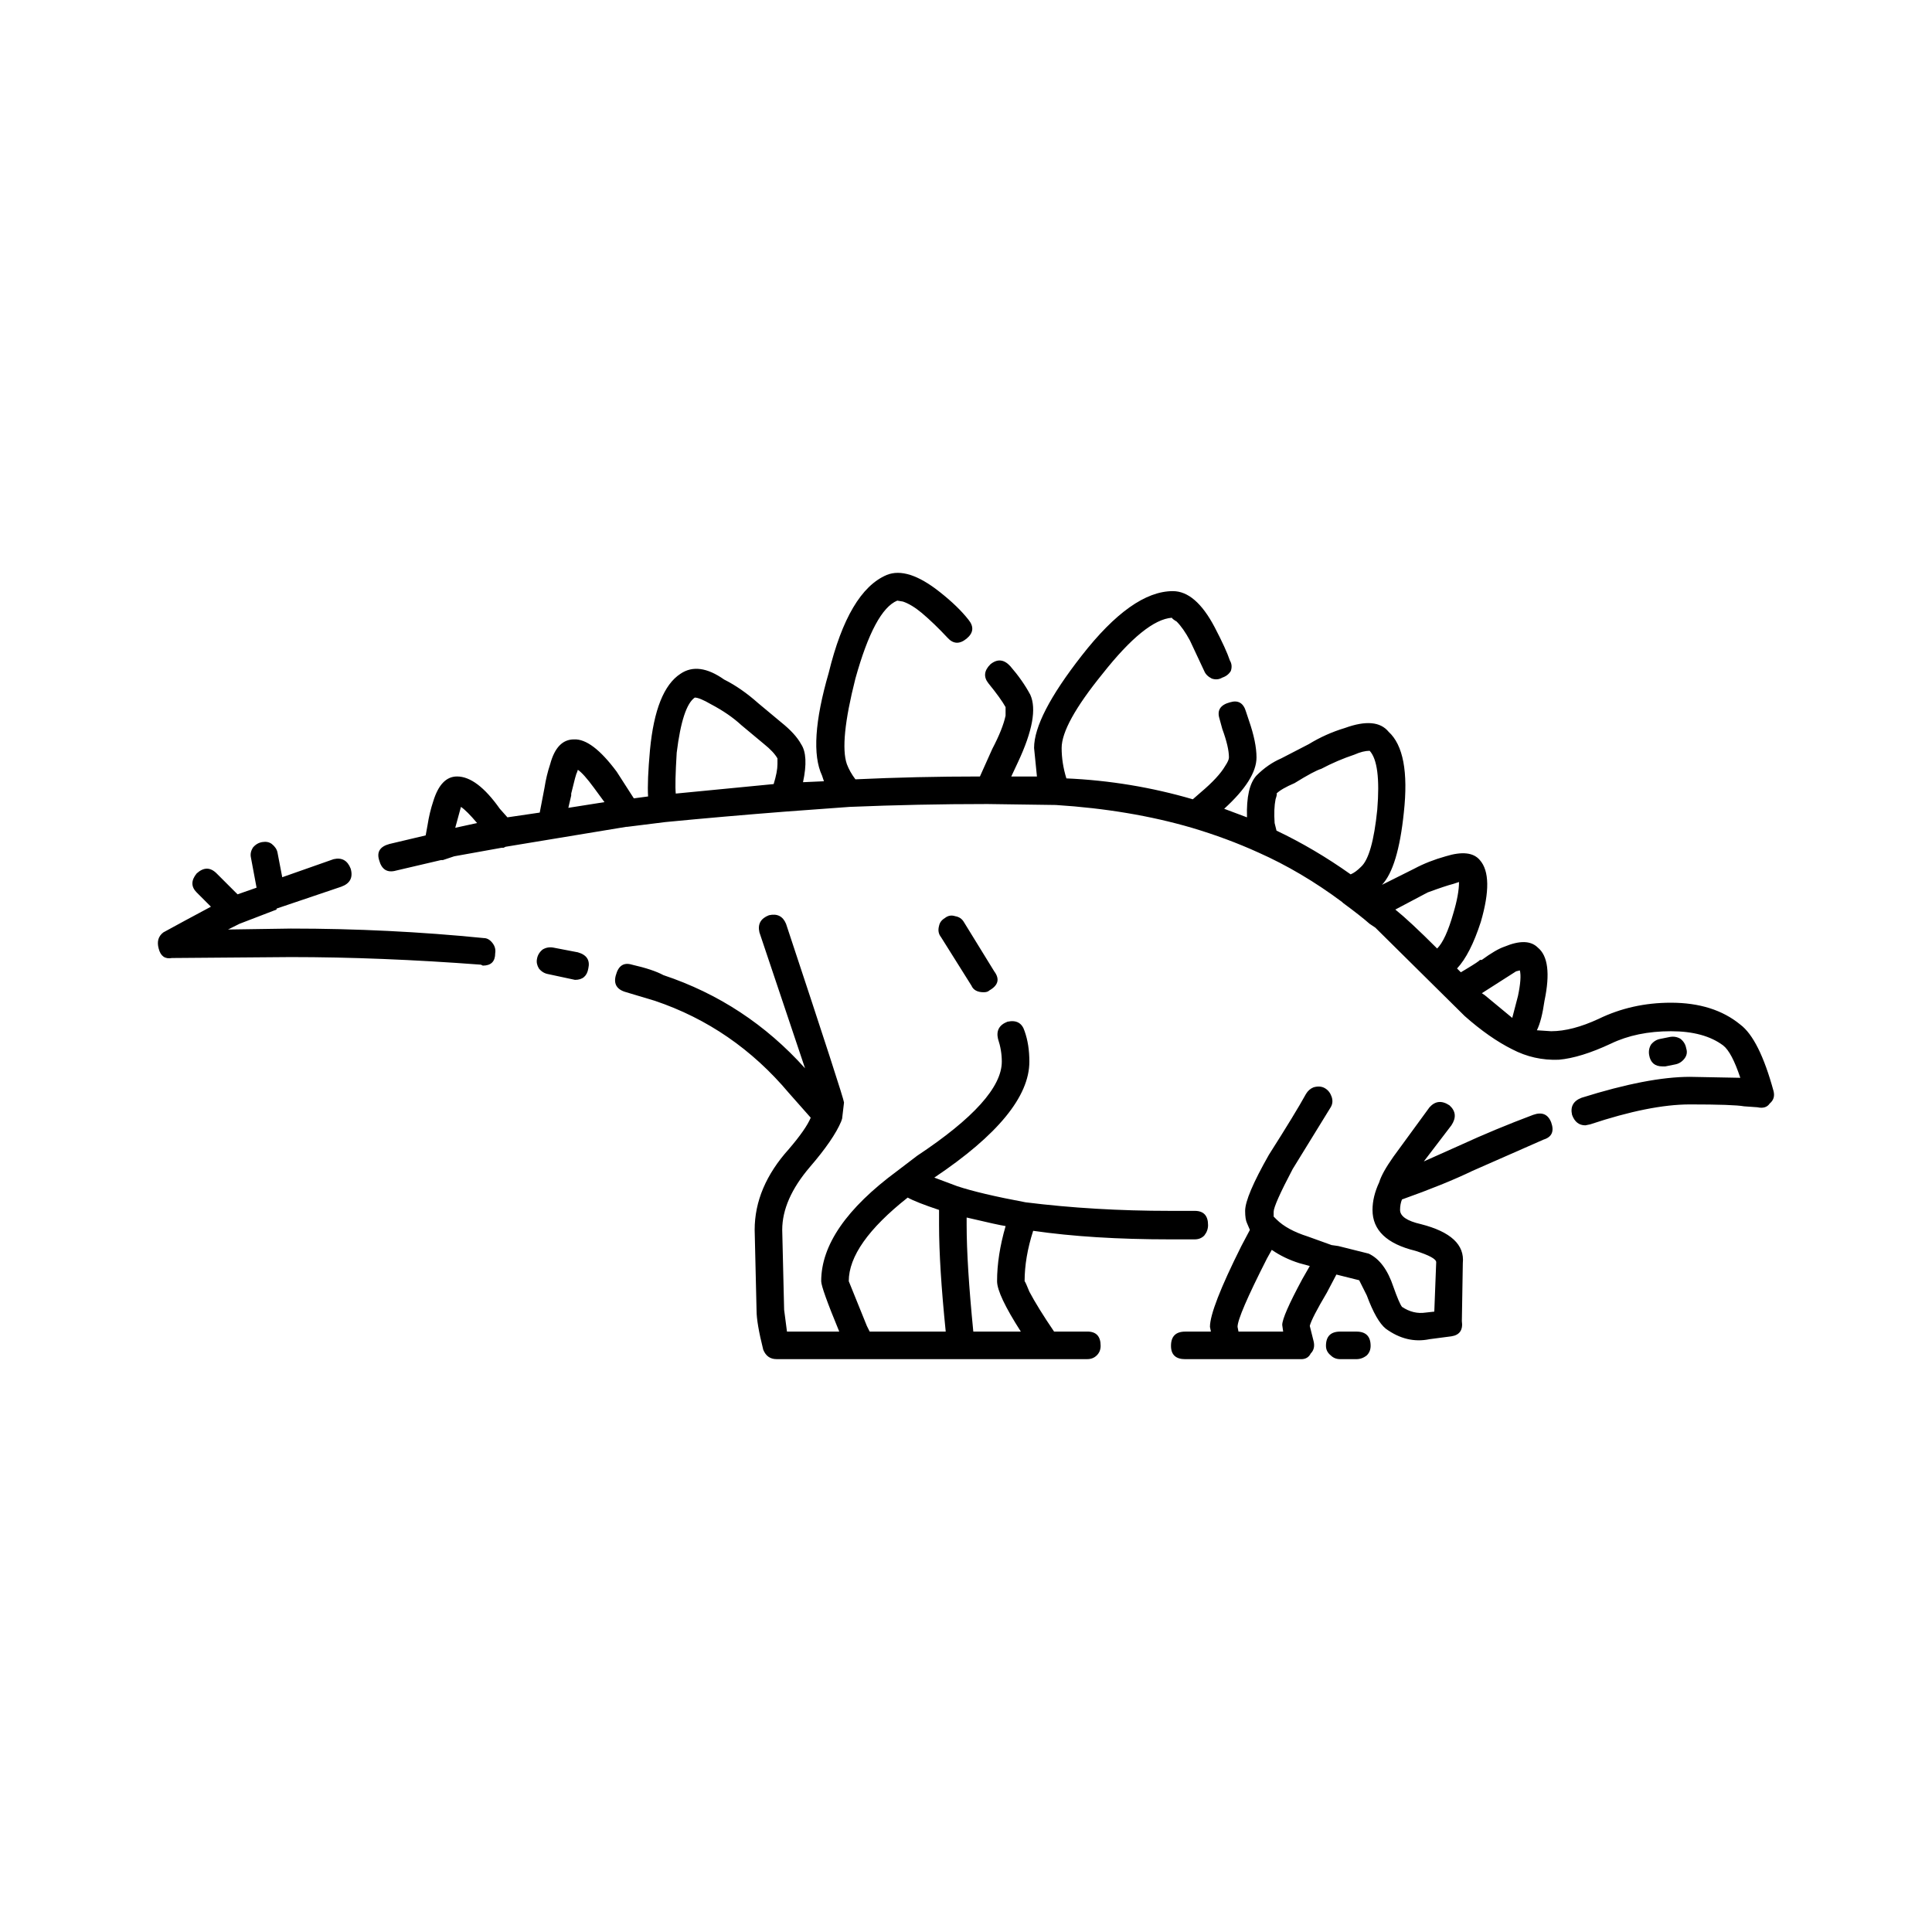 <?xml version="1.0" encoding="UTF-8"?>
<!-- Uploaded to: ICON Repo, www.svgrepo.com, Generator: ICON Repo Mixer Tools -->
<svg fill="#000000" width="800px" height="800px" version="1.1" viewBox="144 144 512 512" xmlns="http://www.w3.org/2000/svg">
 <path d="m383.29 303.42-1.512-0.25c-4.031 1.676-7.723 8.562-11.086 20.656-2.856 11.25-3.609 18.809-2.266 22.672 0.5 1.344 1.258 2.688 2.266 4.031 10.746-0.504 21.75-0.754 33-0.754l3.273-7.305c1.848-3.523 3.023-6.465 3.523-8.816v-2.266c-0.84-1.512-2.348-3.609-4.535-6.297-1.344-1.68-1.176-3.359 0.504-5.039 1.848-1.512 3.609-1.344 5.289 0.5 2.184 2.519 3.949 5.039 5.293 7.559 1.676 3.695 0.59 9.656-3.273 17.887l-1.766 3.777h6.801l-0.758-7.559c0-5.543 4.199-13.688 12.594-24.434 8.902-11.418 16.961-17.129 24.184-17.129 4.031 0 7.723 3.191 11.082 9.57 2.016 3.863 3.359 6.801 4.031 8.816 0.504 0.84 0.59 1.766 0.25 2.769-0.504 0.84-1.258 1.43-2.266 1.766-0.84 0.504-1.766 0.59-2.773 0.254-1.008-0.504-1.676-1.176-2.016-2.016l-3.777-8.059c-1.176-2.184-2.352-3.863-3.527-5.039-0.84-0.504-1.258-0.84-1.258-1.008-4.699 0.336-10.832 5.289-18.387 14.863-7.219 8.898-10.832 15.449-10.832 19.648 0 2.688 0.422 5.371 1.258 8.062 11.418 0.5 22.586 2.348 33.504 5.539l2.016-1.762c3.191-2.688 5.375-5.039 6.551-7.055 0.672-1.008 1.008-1.762 1.008-2.266 0-1.848-0.59-4.367-1.762-7.559l-0.758-2.773c-0.672-2.184 0.254-3.609 2.773-4.281 2.184-0.672 3.609 0.168 4.281 2.519l0.754 2.266c1.344 3.863 2.016 7.141 2.016 9.824 0 3.863-2.856 8.395-8.566 13.602l6.047 2.269c-0.168-5.375 0.672-9.066 2.519-11.086 2.016-2.016 4.199-3.523 6.547-4.535l7.305-3.777c3.023-1.848 6.215-3.273 9.57-4.281 5.543-2.016 9.406-1.676 11.59 1.008 3.863 3.527 5.207 10.664 4.031 21.41-1.008 9.738-2.941 16.121-5.793 19.145l8.562-4.281c2.519-1.344 5.293-2.434 8.316-3.277 4.367-1.344 7.387-1.008 9.066 1.008 2.519 2.856 2.602 8.312 0.25 16.375-1.848 5.711-3.945 9.824-6.297 12.344l1.008 1.008 1.258-0.754c2.519-1.512 3.777-2.352 3.777-2.519h0.504c2.519-1.848 4.535-3.023 6.043-3.527 4.031-1.676 6.969-1.594 8.816 0.254 2.688 2.184 3.277 6.887 1.766 14.105-0.504 3.527-1.176 6.129-2.016 7.809l3.777 0.25c3.695 0 7.894-1.094 12.594-3.273 5.879-2.856 12.258-4.281 19.145-4.281 7.559 0 13.688 1.93 18.391 5.793 3.359 2.519 6.297 8.398 8.816 17.633 0.336 1.344 0 2.434-1.008 3.273-0.672 1.008-1.766 1.344-3.273 1.008l-3.527-0.25c-1.848-0.336-6.633-0.504-14.359-0.504-7.055 0-15.871 1.766-26.449 5.289l-1.258 0.254c-1.676 0-2.856-0.926-3.523-2.773-0.504-2.184 0.336-3.695 2.519-4.535 11.754-3.695 21.328-5.543 28.715-5.543l13.352 0.254c-1.512-4.535-3.023-7.391-4.535-8.566-3.359-2.519-7.977-3.777-13.855-3.777-6.043 0-11.336 1.094-15.871 3.273-5.371 2.519-9.992 3.945-13.855 4.281-4.367 0.168-8.48-0.754-12.344-2.769-4.031-2.016-8.23-4.953-12.594-8.816l-23.68-23.43-1.512-1.008c-1.512-1.344-3.863-3.191-7.055-5.543l-0.25-0.25c-7.219-5.375-14.609-9.742-22.168-13.098-5.543-2.519-11.418-4.703-17.633-6.551-10.918-3.191-22.926-5.207-36.023-6.043l-18.137-0.254c-12.262 0-24.434 0.254-36.527 0.758l-17.129 1.258c-10.746 0.84-21.328 1.762-31.742 2.769l-10.078 1.258h-0.25l-31.992 5.289-0.504 0.254h-0.504l-12.594 2.266-3.019 1.008h-0.504l-11.84 2.769c-2.352 0.672-3.863-0.25-4.535-2.769-0.672-2.184 0.25-3.609 2.769-4.281l9.57-2.266 0.504-2.773c0.336-2.184 0.84-4.281 1.512-6.297 1.344-4.367 3.441-6.547 6.297-6.547 3.523 0 7.305 2.856 11.336 8.562l2.016 2.269 8.562-1.258 1.258-6.547c0.336-2.184 0.84-4.281 1.512-6.297 1.176-4.367 3.273-6.551 6.297-6.551 3.191-0.168 6.969 2.688 11.336 8.566l4.535 7.055 3.777-0.504c-0.168-2.688 0-6.801 0.504-12.344 1.008-10.582 3.695-17.297 8.062-20.152 3.191-2.184 7.055-1.68 11.586 1.512 3.023 1.512 6.047 3.609 9.066 6.297l6.047 5.039c2.519 2.016 4.281 3.945 5.289 5.793 1.344 2.016 1.512 5.375 0.504 10.078l5.543-0.25-0.504-1.512c-2.519-5.371-1.93-14.441 1.766-27.207 3.527-14.441 8.648-23.09 15.363-25.945 3.695-1.512 8.398 0 14.109 4.535 3.191 2.519 5.711 4.953 7.559 7.305 1.512 1.848 1.344 3.523-0.504 5.039-1.848 1.512-3.527 1.426-5.039-0.254-2.352-2.519-4.617-4.699-6.801-6.547-1.824-1.52-3.504-2.527-5.016-3.035zm-50.887 27.207c-2.016-1.172-3.441-1.762-4.281-1.762-2.184 1.512-3.777 6.383-4.789 14.609-0.336 5.543-0.422 9.152-0.25 10.832l25.945-2.519c0.672-2.184 1.008-3.945 1.008-5.289v-1.512c-0.672-1.176-1.848-2.434-3.523-3.777l-6.047-5.039c-2.18-2.016-4.871-3.863-8.062-5.543zm-37.785 27.457 9.574-1.512-2.773-3.777c-1.848-2.519-3.273-4.117-4.281-4.789l-0.25 0.754c-0.168 0.168-0.672 2.016-1.512 5.543v0.508zm-24.18 4.031c-1.848-2.184-3.273-3.609-4.281-4.281l-1.512 5.539zm1.008 37.535c-17.805-1.344-34.594-2.016-50.383-2.016l-31.488 0.25c-1.848 0.336-3.023-0.504-3.527-2.519-0.504-1.848-0.082-3.273 1.258-4.281 3.359-1.848 7.559-4.113 12.594-6.801l-3.777-3.777c-1.512-1.512-1.512-3.191 0-5.039 1.848-1.68 3.609-1.68 5.289 0l5.543 5.539 5.039-1.762-1.508-8.059c-0.168-0.84 0-1.68 0.504-2.519 0.672-0.84 1.512-1.344 2.519-1.512 1.008-0.168 1.848 0 2.519 0.504 0.84 0.672 1.344 1.426 1.512 2.269l1.258 6.547 13.605-4.785c2.184-0.504 3.691 0.336 4.535 2.519 0.672 2.348-0.168 3.945-2.519 4.785l-17.129 5.793v0.254l-9.824 3.777-3.023 1.512 16.629-0.25c17.297 0 34.34 0.84 51.137 2.519 0.84 0 1.594 0.418 2.266 1.258s0.926 1.766 0.758 2.769c0 2.184-1.094 3.273-3.277 3.273zm16.375-4.031c0.84-0.504 1.762-0.672 2.769-0.504l6.547 1.258c2.352 0.672 3.277 2.098 2.773 4.281-0.336 2.016-1.512 3.019-3.527 3.019l-7.055-1.512c-1.008-0.168-1.848-0.672-2.519-1.512-0.504-0.84-0.672-1.68-0.504-2.519 0.168-1 0.672-1.84 1.516-2.512zm19.395 6.801c0.672-2.519 2.102-3.441 4.281-2.769 3.695 0.84 6.465 1.766 8.312 2.769 14.613 4.871 27.121 13.098 37.535 24.688l-12.09-36.023c-0.504-2.184 0.336-3.691 2.519-4.535 2.184-0.504 3.695 0.254 4.535 2.269 10.242 30.898 15.363 46.688 15.363 47.359l-0.504 4.281-0.254 0.754c-1.344 3.191-4.113 7.219-8.312 12.09-4.871 5.711-7.305 11.254-7.305 16.629l0.504 21.16 0.754 5.793h13.855c-3.191-7.723-4.785-12.176-4.785-13.352 0-9.57 6.715-19.312 20.152-29.219l5.289-4.031c14.945-9.906 22.422-18.223 22.422-24.938 0-2.016-0.336-4.031-1.008-6.047-0.504-2.184 0.336-3.695 2.519-4.535 2.352-0.504 3.863 0.336 4.535 2.519 0.84 2.352 1.258 5.039 1.258 8.062 0 9.234-8.395 19.48-25.191 30.734l6.047 2.266c4.031 1.344 10.078 2.773 18.137 4.281 12.09 1.512 24.852 2.269 38.289 2.269h6.547c2.352 0 3.527 1.258 3.527 3.777 0 1.008-0.336 1.93-1.008 2.769-0.672 0.672-1.512 1.008-2.519 1.008h-6.547c-13.77 0-25.863-0.758-36.273-2.269-1.512 4.699-2.269 9.152-2.269 13.352 0.168 0.168 0.59 1.094 1.258 2.773 1.512 2.856 3.695 6.383 6.551 10.578h8.816c2.352 0 3.523 1.258 3.523 3.777 0 1.008-0.336 1.848-1.008 2.519s-1.512 1.008-2.519 1.008h-82.367c-1.68 0-2.856-0.84-3.527-2.519-1.172-4.699-1.762-8.145-1.762-10.328l-0.504-21.41c0-7.559 3.023-14.695 9.066-21.41 3.023-3.527 4.953-6.297 5.793-8.316l-5.793-6.547c-9.738-11.586-21.578-19.73-35.52-24.434l-7.559-2.266c-2.516-0.676-3.438-2.188-2.766-4.539zm195.73-58.441c-3.023 1.008-5.961 2.266-8.816 3.777-1.176 0.336-3.523 1.594-7.055 3.777-2.352 1.008-3.945 1.93-4.789 2.769 0.168 0 0.086 0.504-0.25 1.512-0.336 1.68-0.422 3.777-0.25 6.297l0.5 2.016c6.719 3.191 13.266 7.055 19.652 11.586 0.84-0.336 1.762-1.008 2.769-2.016 2.016-1.848 3.441-6.887 4.281-15.113 0.672-8.23 0-13.438-2.016-15.617-1.172 0.004-2.516 0.34-4.027 1.012zm19.395 36.527-8.566 4.535c2.519 2.016 6.215 5.457 11.086 10.328 1.512-1.512 2.941-4.617 4.281-9.32 1.008-3.359 1.512-6.129 1.512-8.312l-1.512 0.504c-1.34 0.336-3.609 1.09-6.801 2.266zm-30.227 51.641c1.176-0.336 2.184-0.254 3.023 0.25 0.84 0.504 1.426 1.258 1.766 2.269 0.336 1.008 0.25 1.93-0.254 2.769l-10.078 16.375c-3.359 6.383-5.039 10.16-5.039 11.336v1.258l0.754 0.754c1.848 1.848 4.621 3.359 8.316 4.535l6.297 2.269 1.762 0.25 8.062 2.016c2.856 1.344 5.039 4.281 6.551 8.816 1.008 2.856 1.762 4.617 2.266 5.289 2.016 1.344 4.117 1.848 6.297 1.512l2.269-0.25 0.504-13.098c0-0.84-1.848-1.848-5.543-3.023-7.559-1.848-11.336-5.457-11.336-10.832 0-2.352 0.59-4.785 1.766-7.305 0.5-1.68 1.762-3.949 3.777-6.801l9.57-13.098c1.512-1.68 3.273-1.848 5.289-0.504 1.68 1.512 1.848 3.273 0.504 5.293l-7.305 9.566 9.574-4.281c6.211-2.856 12.68-5.543 19.395-8.062 2.352-0.84 3.949-0.168 4.789 2.016 0.84 2.352 0.168 3.863-2.016 4.535l-18.895 8.312c-4.871 2.352-11.086 4.871-18.641 7.559-0.336 0.84-0.504 1.766-0.504 2.769 0 1.68 1.848 2.941 5.543 3.777 7.894 2.016 11.59 5.457 11.086 10.328l-0.254 15.363c0.336 2.352-0.59 3.695-2.769 4.031l-5.793 0.758c-4.031 0.84-7.894-0.086-11.59-2.773-1.676-1.344-3.359-4.281-5.039-8.816l-2.016-4.027-6.043-1.512-2.519 4.789c-2.688 4.535-4.199 7.473-4.535 8.816l1.008 4.031c0.336 1.344 0.082 2.434-0.754 3.277-0.504 1.008-1.344 1.512-2.519 1.512h-30.734c-2.519 0-3.777-1.176-3.777-3.527 0-2.519 1.258-3.777 3.777-3.777h6.801l-0.254-1.258c0-3.191 2.773-10.328 8.316-21.41l2.266-4.281-0.754-1.773c-0.336-0.672-0.504-1.766-0.504-3.273 0-2.519 2.102-7.473 6.297-14.863 4.703-7.391 7.977-12.762 9.824-16.121 0.504-0.844 1.176-1.43 2.016-1.766zm45.344-24.434 7.305 6.043 1.512-5.793c0.672-3.191 0.84-5.457 0.504-6.801l-1.008 0.254-9.066 5.793zm-140.31-20.91c1.008 0.168 1.766 0.672 2.269 1.512l8.062 13.098c1.512 2.016 1.09 3.695-1.258 5.039-0.336 0.336-0.84 0.504-1.512 0.504-1.676 0-2.769-0.59-3.273-1.766l-8.062-12.848c-0.672-0.84-0.84-1.848-0.504-3.019 0.168-0.84 0.672-1.512 1.512-2.016 0.832-0.672 1.758-0.84 2.766-0.504zm3.023 79.852v2.016c0 6.887 0.59 16.289 1.766 28.211h12.594c-4.199-6.547-6.297-11-6.297-13.352 0-4.535 0.754-9.406 2.266-14.609-1.176-0.164-4.621-0.918-10.328-2.266zm-31.238 16.879 4.789 11.84 0.754 1.512h20.152c-1.176-11.586-1.766-20.992-1.766-28.211v-4.031c-4.031-1.344-6.801-2.434-8.312-3.273-10.41 8.227-15.617 15.617-15.617 22.164zm134.52 13.352c2.519 0 3.777 1.258 3.777 3.777 0 1.008-0.336 1.848-1.008 2.519-0.84 0.672-1.762 1.008-2.769 1.008h-4.281c-1.008 0-1.848-0.336-2.519-1.008-0.84-0.672-1.258-1.512-1.258-2.519 0-2.519 1.258-3.777 3.777-3.777zm-23.68-19.395c-5.207 10.242-7.809 16.289-7.809 18.137l0.25 1.258h11.84l-0.25-1.762c0-1.512 1.766-5.543 5.289-12.094l2.016-3.523-2.769-0.754c-2.688-0.84-5.121-2.016-7.305-3.527zm106.81-58.695c1.008-0.168 1.93 0 2.769 0.504 0.84 0.672 1.344 1.512 1.512 2.519 0.336 1.008 0.168 1.93-0.504 2.773-0.672 0.84-1.512 1.344-2.519 1.512l-2.519 0.504h-0.754c-2.016 0-3.191-1.008-3.527-3.023-0.168-1.008 0-1.93 0.504-2.769 0.672-0.84 1.512-1.344 2.519-1.512z" fill-rule="evenodd"/>
</svg>